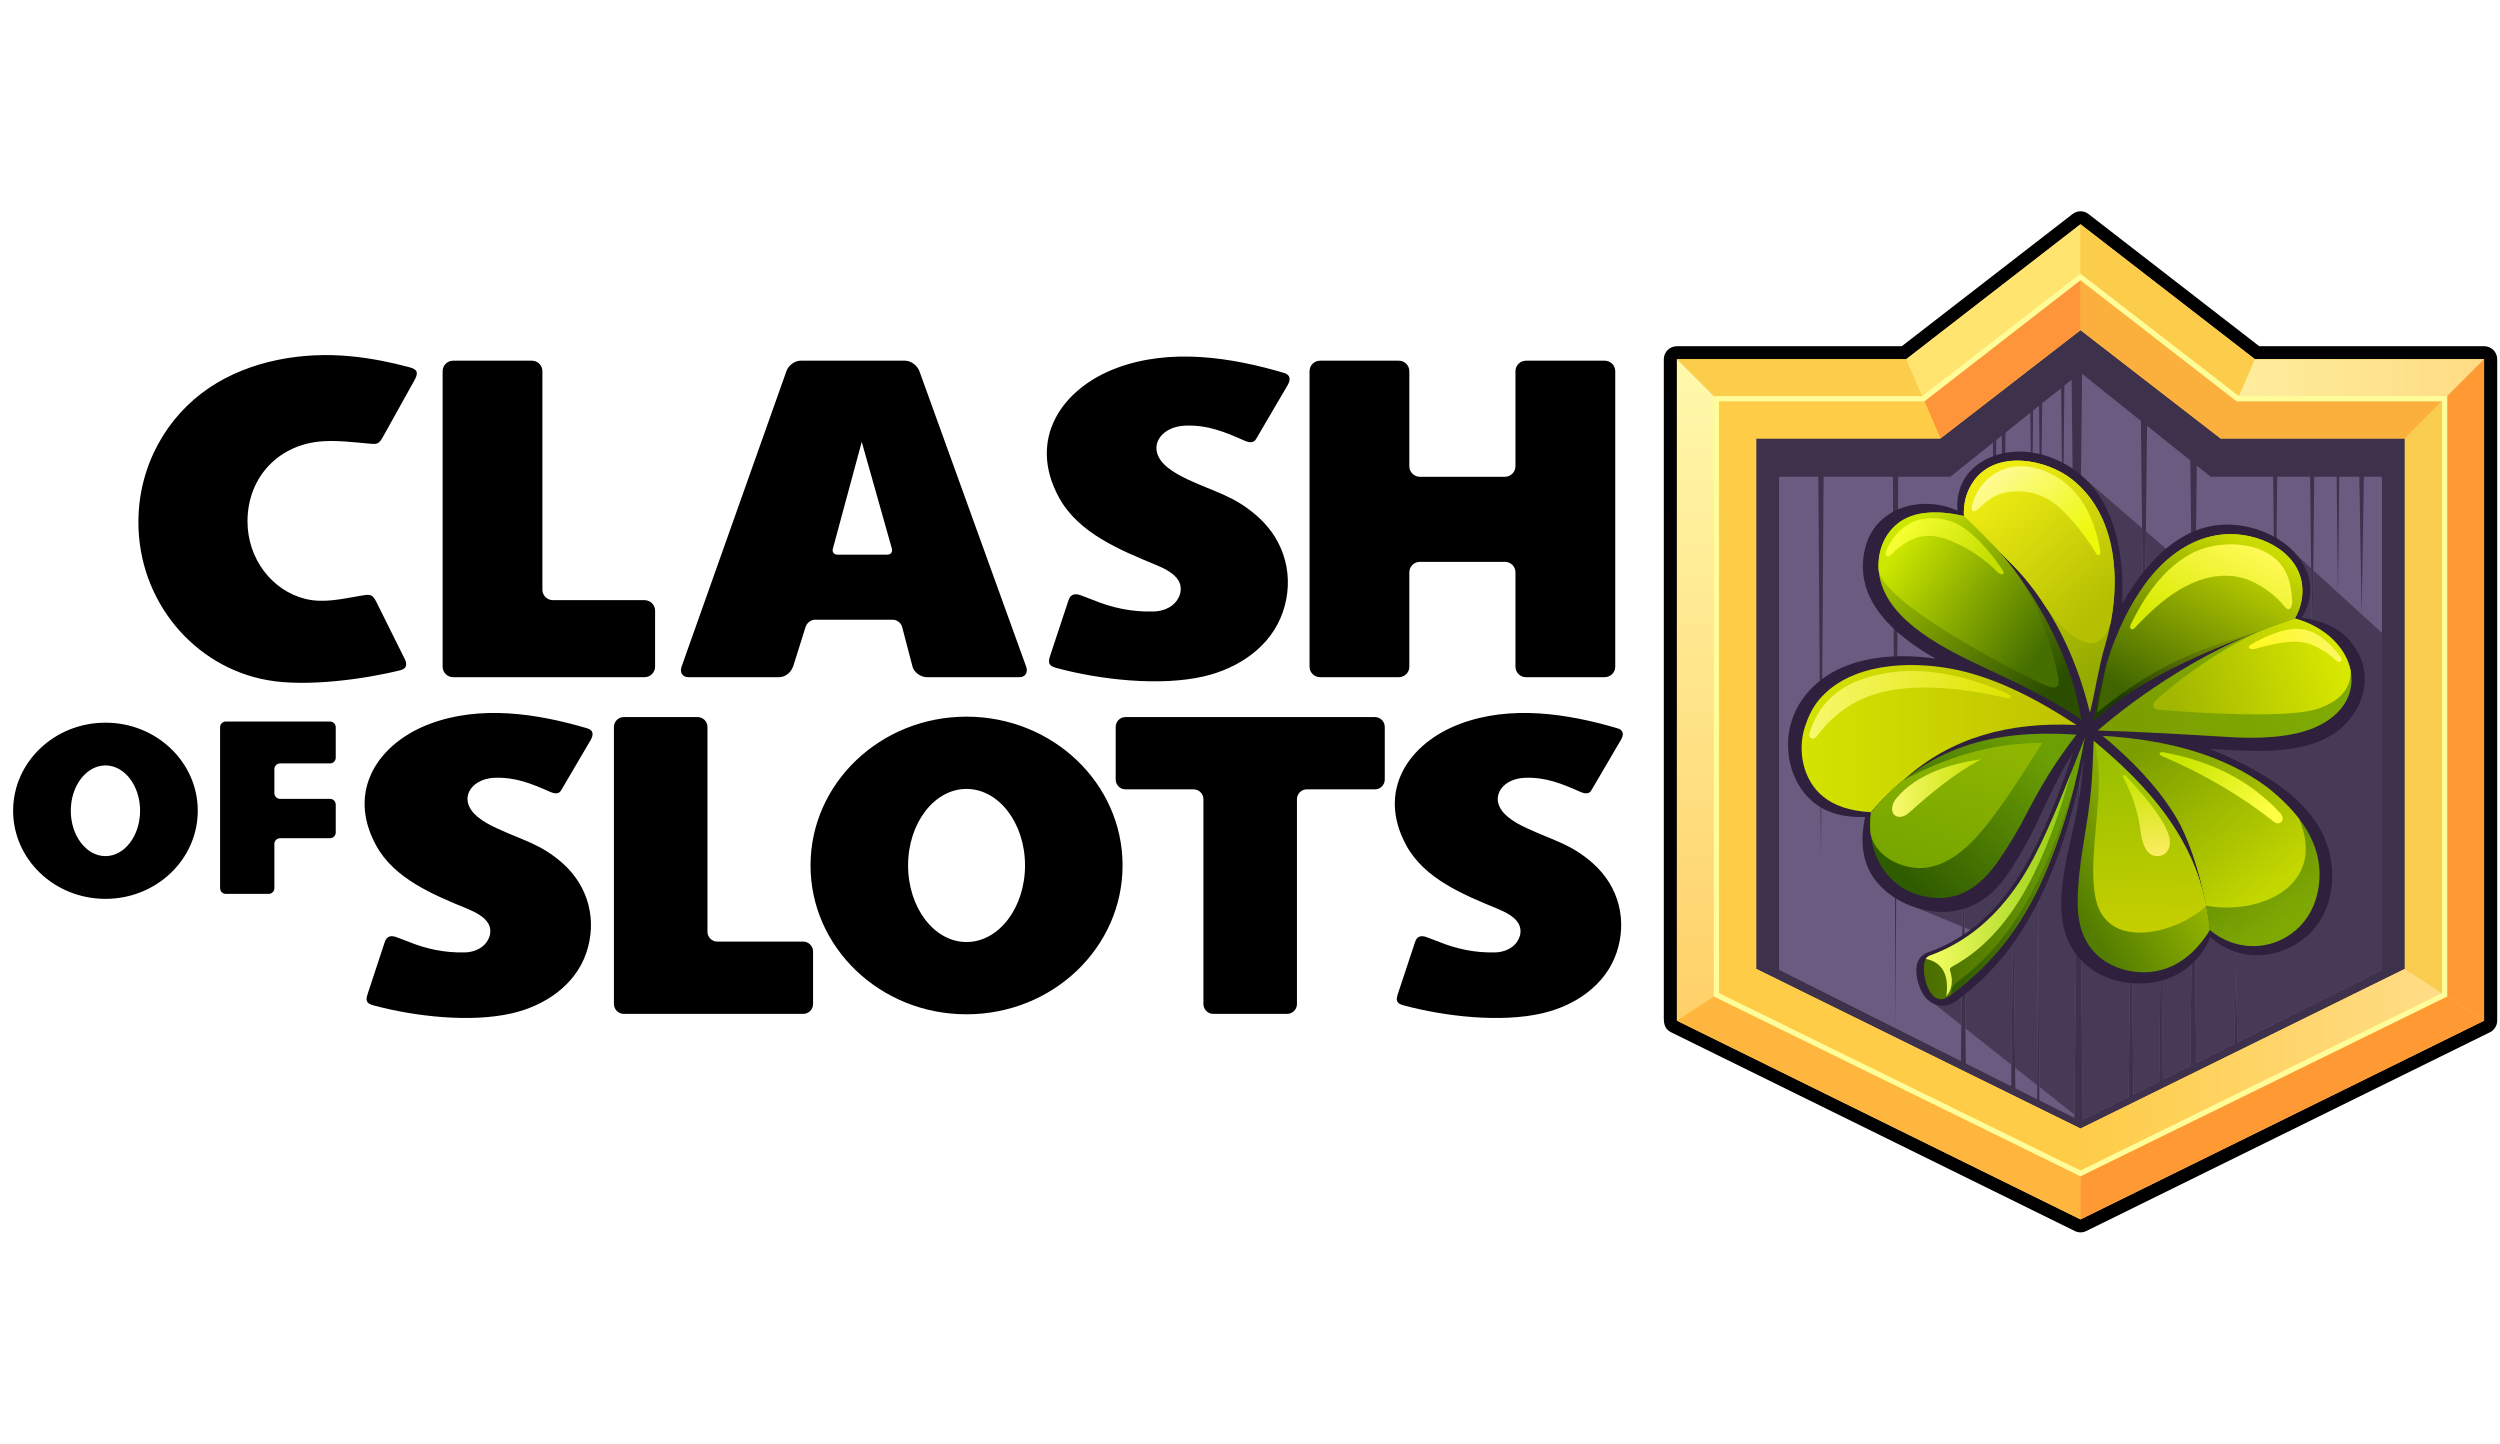 <svg width="142" height="82" viewBox="0 0 142 82" fill="none" xmlns="http://www.w3.org/2000/svg">
<path d="M95.249 19.664H108.021L117.722 12.157C117.998 11.941 118.377 11.953 118.635 12.163L128.324 19.664H141.095C141.51 19.664 141.841 19.994 141.841 20.403V57.973C141.841 58.279 141.648 58.55 141.378 58.658L118.503 69.921C118.287 70.029 118.046 70.023 117.848 69.921L94.919 58.634C94.558 58.454 94.504 58.159 94.504 57.811V20.403C94.504 19.994 94.841 19.664 95.249 19.664Z" fill="black"/>
<path fill-rule="evenodd" clip-rule="evenodd" d="M95.25 20.403H108.274L118.172 12.74L128.077 20.403H141.095V57.973L118.172 69.26L95.25 57.973V20.403Z" fill="#3E314B"/>
<path fill-rule="evenodd" clip-rule="evenodd" d="M101.05 27.08H103.279L103.43 48.999L103.58 27.08H107.517L107.667 58.406L101.05 55.088V27.08ZM107.817 27.08H110.78L113.196 25.145L113.292 33.968L113.389 24.995L113.701 24.742L113.803 34.599L113.911 24.574L115.324 23.444L115.402 30.789L115.48 23.318L115.817 23.047L115.907 31.402L115.997 22.903L117.073 22.044L117.163 30.789L117.259 21.893L117.668 21.569L117.962 49.198L118.263 21.232L121.604 23.907L121.779 40.08L121.953 24.183L124.411 26.155L124.598 43.548L124.778 26.449L125.571 27.08H129.117L129.231 37.755L129.346 27.08H131.215L131.335 38.109L131.449 27.08H132.723L132.795 33.968L132.868 27.08H134.01L134.142 34.942L134.268 27.08H135.296V55.088L127.086 59.205L126.996 54.926L126.899 59.295L124.748 60.377L124.58 44.822L124.411 60.545L122.855 61.326L122.752 51.692L122.644 61.429L121.178 62.168L121.046 49.823L120.907 62.3L118.305 63.604L118.064 40.928L117.824 63.496L115.835 62.498L115.769 50.298L115.708 62.438L114.47 61.819L114.356 50.887L114.236 61.699L111.658 60.407L111.519 47.341L111.381 60.269L107.667 58.406L107.817 27.08Z" fill="#6A5C80"/>
<path fill-rule="evenodd" clip-rule="evenodd" d="M110.215 24.905L118.172 18.75L126.13 24.905H136.594V55.034L118.172 64.103L99.751 55.034V24.905H110.215ZM141.095 57.973V20.403H128.077L118.172 12.74L108.274 20.403H95.25V57.973L118.172 69.26L141.095 57.973Z" fill="#FCCD4B"/>
<path fill-rule="evenodd" clip-rule="evenodd" d="M97.491 22.645H109.241L108.274 20.403H95.249L97.491 22.645Z" fill="#FCCD4B"/>
<path fill-rule="evenodd" clip-rule="evenodd" d="M118.172 12.74L108.274 20.403L109.241 22.645L118.172 15.733V12.74Z" fill="#FFE46F"/>
<path fill-rule="evenodd" clip-rule="evenodd" d="M127.11 22.645L128.077 20.403L118.172 12.74V15.733L127.11 22.645Z" fill="#FCCD4B"/>
<path fill-rule="evenodd" clip-rule="evenodd" d="M141.095 20.403H128.077L127.109 22.645H138.853L141.095 20.403Z" fill="url(#paint0_linear_1_5032)"/>
<path fill-rule="evenodd" clip-rule="evenodd" d="M138.854 22.645V56.506L141.095 57.973V20.403L138.854 22.645Z" fill="#FF9934"/>
<path fill-rule="evenodd" clip-rule="evenodd" d="M126.13 24.905H136.594L138.854 22.645H127.11L118.172 15.733V18.75L126.13 24.905Z" fill="#FBB03D"/>
<path fill-rule="evenodd" clip-rule="evenodd" d="M110.215 24.905L118.173 18.75V15.733L109.241 22.645L110.215 24.905Z" fill="#FF953A"/>
<path fill-rule="evenodd" clip-rule="evenodd" d="M97.491 56.506V22.645L95.249 20.403V57.973L97.491 56.506Z" fill="url(#paint1_linear_1_5032)"/>
<path fill-rule="evenodd" clip-rule="evenodd" d="M118.172 64.103L99.751 55.034V24.905H110.215L109.241 22.645H97.491V56.506L118.172 66.651V64.103Z" fill="#FECC47"/>
<path fill-rule="evenodd" clip-rule="evenodd" d="M118.172 66.652L97.491 56.506L95.249 57.973L118.172 69.26V66.652Z" fill="#FFB63F"/>
<path fill-rule="evenodd" clip-rule="evenodd" d="M138.854 56.506L118.172 66.652V69.26L141.095 57.973L138.854 56.506Z" fill="#FF9934"/>
<path fill-rule="evenodd" clip-rule="evenodd" d="M118.172 66.651L138.854 56.506L136.594 55.034L118.172 64.103V66.651Z" fill="url(#paint2_linear_1_5032)"/>
<path fill-rule="evenodd" clip-rule="evenodd" d="M136.594 24.905V55.034L138.854 56.506V22.645L136.594 24.905Z" fill="#FACD50"/>
<path d="M109.175 22.5L118.172 15.547L127.17 22.5H139.004V56.602L118.172 66.814L97.347 56.602V22.5H109.175ZM97.641 22.795V56.41L118.172 66.483L138.703 56.41V22.795H127.037L118.172 15.919L109.307 22.795H97.641Z" fill="#FFFD99"/>
<path fill-rule="evenodd" clip-rule="evenodd" d="M31.86 44.913L33.549 42.034C33.711 41.751 33.729 41.475 33.35 41.367C30.496 40.525 27.286 40.038 24.419 41.114C21.51 42.202 19.659 44.895 21.36 48.014C22.394 49.919 24.618 50.821 26.535 51.614C26.998 51.806 27.497 52.059 27.725 52.438C28.001 52.9 27.791 53.471 27.382 53.778C27.118 53.976 26.775 54.084 26.439 54.096C25.267 54.132 24.197 53.898 23.187 53.483L22.502 53.225C22.232 53.129 21.973 53.153 21.859 53.495L20.885 56.446C20.759 56.819 20.795 56.993 21.198 57.101C23.53 57.733 26.739 58.105 29.095 57.552C30.928 57.126 32.659 55.983 33.296 54.138C33.928 52.305 33.447 50.364 31.968 49.042C30.718 47.93 29.708 47.743 28.194 47.034C27.857 46.878 27.454 46.668 27.136 46.403C25.958 45.436 26.721 44.24 28.073 44.179C29.288 44.131 30.201 44.516 31.265 44.985C31.457 45.069 31.728 45.129 31.86 44.913ZM74.983 20.487H79.455C79.785 20.487 80.05 20.758 80.05 21.082V26.485C80.05 26.81 80.32 27.081 80.645 27.081H85.483C85.808 27.081 86.078 26.81 86.078 26.485V21.082C86.078 20.758 86.348 20.487 86.673 20.487H91.151C91.475 20.487 91.746 20.752 91.746 21.082V37.869C91.746 38.199 91.475 38.464 91.151 38.464H86.673C86.348 38.464 86.078 38.199 86.078 37.869V32.508C86.078 32.177 85.808 31.913 85.483 31.913H80.645C80.32 31.913 80.05 32.177 80.05 32.508V37.869C80.05 38.199 79.785 38.464 79.455 38.464H74.983C74.653 38.464 74.382 38.199 74.382 37.869V21.082C74.382 20.752 74.653 20.487 74.983 20.487ZM11.894 22.02C9.466 23.649 7.861 26.461 7.861 29.659C7.861 34.154 11.029 37.893 15.194 38.632C17.393 39.029 20.687 38.584 22.748 38.067C23.109 37.977 23.133 37.724 22.989 37.43L21.39 34.215C21.15 33.734 21.03 33.752 20.537 33.83C19.479 34.004 18.403 34.281 17.339 34.016C15.458 33.547 14.058 31.75 14.058 29.611C14.058 27.062 15.885 25.193 18.391 25.061C19.239 25.013 20.104 25.121 20.915 25.193C21.45 25.241 21.51 25.247 21.775 24.773L23.524 21.629C23.752 21.221 23.764 20.998 23.283 20.866C22.136 20.559 21.03 20.343 19.966 20.241C17.213 19.964 14.22 20.463 11.894 22.02ZM25.736 20.487H30.213C30.544 20.487 30.808 20.758 30.808 21.082V33.493C30.808 33.824 31.079 34.088 31.403 34.088H36.608C36.939 34.088 37.209 34.359 37.209 34.683V37.869C37.209 38.199 36.939 38.464 36.608 38.464H25.736C25.411 38.464 25.141 38.199 25.141 37.869V21.082C25.141 20.752 25.411 20.487 25.736 20.487ZM45.473 20.487H51.411C51.742 20.487 52.102 20.758 52.222 21.082L58.287 37.869C58.407 38.199 58.233 38.464 57.902 38.464H52.643C52.313 38.464 51.922 38.205 51.832 37.869L51.231 35.573C51.159 35.368 50.93 35.2 50.72 35.2C49.283 35.2 47.721 35.2 46.284 35.2C46.074 35.2 45.846 35.368 45.774 35.573H45.768L45.07 37.797C44.956 38.163 44.644 38.464 44.241 38.464H39.096C38.772 38.464 38.597 38.199 38.712 37.869L44.668 21.082C44.782 20.752 45.142 20.487 45.473 20.487ZM48.947 25.097L47.318 31.125C47.24 31.336 47.354 31.504 47.559 31.504H50.401C50.612 31.504 50.72 31.336 50.648 31.125L48.947 25.097ZM71.335 24.953L73.132 21.888C73.306 21.587 73.324 21.293 72.922 21.178C69.886 20.283 66.461 19.766 63.413 20.908C60.312 22.068 58.341 24.941 60.15 28.259C61.256 30.284 63.624 31.245 65.661 32.087C66.154 32.291 66.689 32.562 66.936 32.971C67.224 33.463 67.002 34.07 66.569 34.395C66.286 34.605 65.92 34.719 65.559 34.731C64.315 34.773 63.173 34.527 62.097 34.082L61.37 33.806C61.088 33.704 60.805 33.728 60.691 34.094L59.651 37.238C59.519 37.628 59.555 37.815 59.982 37.935C62.464 38.608 65.884 38.999 68.39 38.416C70.343 37.959 72.182 36.745 72.862 34.773C73.535 32.826 73.024 30.759 71.449 29.352C70.115 28.162 69.039 27.97 67.434 27.219C67.068 27.044 66.647 26.822 66.304 26.54C65.054 25.512 65.86 24.238 67.302 24.177C68.594 24.123 69.568 24.532 70.704 25.037C70.902 25.127 71.197 25.187 71.335 24.953ZM12.826 50.773H15.26C15.44 50.773 15.584 50.628 15.584 50.448V47.936C15.584 47.756 15.735 47.611 15.909 47.611H18.746C18.926 47.611 19.07 47.461 19.07 47.287V45.7C19.07 45.52 18.926 45.376 18.746 45.376H15.909C15.735 45.376 15.584 45.231 15.584 45.051V43.687C15.584 43.512 15.735 43.362 15.909 43.362H18.746C18.926 43.362 19.07 43.218 19.07 43.038V41.307C19.07 41.126 18.926 40.982 18.746 40.982H12.826C12.645 40.982 12.501 41.126 12.501 41.307V50.448C12.501 50.628 12.645 50.773 12.826 50.773ZM5.992 41.048C3.089 41.048 0.745 43.29 0.745 46.049C0.745 48.813 3.089 51.055 5.992 51.055C8.889 51.055 11.233 48.813 11.233 46.049C11.233 43.29 8.889 41.048 5.992 41.048ZM5.992 43.476C4.904 43.476 4.021 44.63 4.021 46.049C4.021 47.473 4.904 48.627 5.992 48.627C7.074 48.627 7.957 47.473 7.957 46.049C7.957 44.63 7.074 43.476 5.992 43.476ZM54.897 40.706C50.005 40.706 46.038 44.492 46.038 49.156C46.038 53.826 50.005 57.612 54.897 57.612C59.795 57.612 63.762 53.826 63.762 49.156C63.762 44.492 59.795 40.706 54.897 40.706ZM54.897 44.811C53.064 44.811 51.579 46.758 51.579 49.156C51.579 51.56 53.064 53.507 54.897 53.507C56.736 53.507 58.221 51.56 58.221 49.156C58.221 46.758 56.736 44.811 54.897 44.811ZM68.913 57.588H73.108C73.415 57.588 73.667 57.336 73.667 57.029V45.394C73.667 45.087 73.919 44.835 74.226 44.835H78.096C78.403 44.835 78.655 44.582 78.655 44.276V41.289C78.655 40.982 78.403 40.73 78.096 40.73H63.924C63.618 40.73 63.371 40.982 63.371 41.289V44.276C63.371 44.582 63.618 44.835 63.924 44.835H67.795C68.102 44.835 68.354 45.087 68.354 45.394V57.029C68.354 57.336 68.606 57.588 68.913 57.588ZM90.375 44.913L92.064 42.034C92.232 41.751 92.244 41.475 91.872 41.367C89.011 40.525 85.802 40.038 82.935 41.114C80.026 42.202 78.175 44.895 79.875 48.014C80.909 49.919 83.133 50.821 85.05 51.614C85.513 51.806 86.018 52.059 86.24 52.438C86.517 52.9 86.306 53.471 85.898 53.778C85.633 53.976 85.291 54.084 84.954 54.096C83.788 54.132 82.712 53.898 81.703 53.483L81.017 53.225C80.747 53.129 80.489 53.153 80.38 53.495L79.401 56.446C79.28 56.819 79.311 56.993 79.713 57.101C82.045 57.733 85.261 58.105 87.611 57.552C89.444 57.126 91.175 55.983 91.812 54.138C92.443 52.305 91.968 50.364 90.483 49.042C89.233 47.93 88.224 47.743 86.709 47.034C86.373 46.878 85.97 46.668 85.651 46.403C84.479 45.436 85.237 44.24 86.589 44.179C87.803 44.131 88.716 44.516 89.78 44.985C89.973 45.069 90.249 45.129 90.375 44.913ZM35.43 40.73H39.625C39.932 40.73 40.184 40.982 40.184 41.289V52.924C40.184 53.231 40.437 53.483 40.743 53.483H45.623C45.93 53.483 46.182 53.736 46.182 54.042V57.029C46.182 57.336 45.93 57.588 45.623 57.588H35.43C35.123 57.588 34.871 57.336 34.871 57.029V41.289C34.871 40.982 35.123 40.73 35.43 40.73Z" fill="black"/>
<path fill-rule="evenodd" clip-rule="evenodd" d="M117.163 30.717V30.789L117.169 30.711L117.752 29.256L117.962 49.198L118.191 28.162L118.539 27.297C118.539 27.297 120.246 28.775 121.671 30.002L121.779 40.081L121.887 30.182C122.824 30.993 123.582 31.636 123.552 31.594C123.534 31.57 123.9 31.558 124.471 31.552L124.598 43.548L124.724 31.546C125.956 31.534 127.879 31.552 129.165 31.564L129.231 37.755L129.297 31.564C130.019 31.57 130.506 31.576 130.506 31.576L131.269 32.279L131.335 38.109L131.395 32.388L132.795 33.668V33.968L132.801 33.674L134.142 34.894L135.296 35.946V55.088L127.086 59.205L126.996 54.926L126.899 59.295L124.748 60.377L124.579 44.823L124.411 60.545L122.855 61.327L122.752 51.692L122.644 61.429L121.178 62.168L121.045 49.823L120.907 62.3L118.305 63.605L118.064 40.928L117.824 63.31L115.835 61.735L115.769 50.298L115.708 61.639L114.458 60.648L114.356 50.887L114.254 60.485L111.64 58.418L111.585 53.519L111.916 52.816L111.573 52.678L111.519 47.341L111.459 52.63L108.797 51.542L117.163 30.717ZM111.447 53.802L111.399 58.231L109.909 57.047L111.447 53.802Z" fill="#473A56"/>
<path fill-rule="evenodd" clip-rule="evenodd" d="M117.758 42.767C116.622 44.444 115.967 46.403 114.951 48.164C114.062 49.709 113.202 51.2 111.333 51.68C109.554 52.137 107.216 51.248 106.278 49.637C105.762 48.747 105.671 47.659 105.936 46.409C105.245 46.421 104.638 46.355 104.109 46.175C102.36 45.598 101.47 43.801 101.566 42.04C101.633 40.898 102.137 39.828 102.973 39.017C104.77 37.268 107.589 37.069 109.945 37.412C107.673 36.126 105.233 34.094 105.93 31.168C106.489 28.805 109.139 28.096 111.177 28.998C111.057 27.243 112.186 26.077 113.833 25.734C115.372 25.416 117.043 25.999 118.227 27.002C120.24 28.727 120.679 31.823 120.529 34.311C121.917 31.895 123.528 30.362 125.415 29.917C126.954 29.551 128.817 30.026 130.031 31.083C131.215 32.117 131.647 33.71 130.728 35.08C131.852 35.242 132.844 35.633 133.505 36.432C134.791 37.971 134.472 39.906 133.138 41.205C131.263 43.026 127.921 42.659 125.523 42.539C129.177 44.047 131.996 45.953 132.417 48.976C132.741 51.296 131.641 53.447 129.279 54.108C127.957 54.481 126.563 54.157 125.547 53.231C124.892 54.824 123.492 55.743 121.863 55.851C120.691 55.923 119.609 55.629 118.774 55.028C116.189 53.165 117.175 49.709 117.746 47.131C118.034 45.832 118.299 44.33 118.347 43.146C117.89 45.652 117.223 47.966 116.358 49.955C115.131 52.762 113.593 55.058 111.093 56.867C110.648 57.186 110.095 57.222 109.644 56.909C109.085 56.531 108.791 55.581 108.857 54.926C108.905 54.493 109.151 54.217 109.548 54.078C110.245 53.838 110.942 53.489 111.64 53.014C114.945 50.767 116.466 46.391 117.758 42.767Z" fill="#2F213D"/>
<path fill-rule="evenodd" clip-rule="evenodd" d="M118.419 41.908C117.962 44.414 117.295 46.836 116.358 49.138C115.095 52.257 113.425 54.559 110.75 56.555C109.782 57.276 109.271 55.857 109.277 54.998C109.283 54.697 109.314 54.391 109.614 54.277C111.766 53.501 113.388 52.047 114.669 50.16C116.171 47.936 117.403 44.426 118.419 41.908Z" fill="url(#paint3_linear_1_5032)"/>
<path fill-rule="evenodd" clip-rule="evenodd" d="M110.906 54.89C114.47 52.961 116.267 48.681 117.656 43.849C116.802 46.031 115.811 48.465 114.669 50.16C113.388 52.047 111.766 53.502 109.614 54.277C109.506 54.319 109.434 54.385 109.386 54.463C110.257 54.643 110.732 55.286 110.552 56.585C110.828 56.266 110.96 55.821 110.792 55.226C110.738 55.052 110.714 54.998 110.906 54.89Z" fill="url(#paint4_linear_1_5032)"/>
<path fill-rule="evenodd" clip-rule="evenodd" d="M117.878 44.426C116.496 48.849 114.831 53.063 111.195 55.755C110.954 55.929 110.81 56.2 110.822 56.501C113.455 54.517 115.107 52.227 116.358 49.138C116.977 47.617 117.481 46.043 117.878 44.426Z" fill="url(#paint5_linear_1_5032)"/>
<path fill-rule="evenodd" clip-rule="evenodd" d="M117.944 41.181C114.158 40.994 110.828 41.866 108.172 44.264C107.559 44.817 106.916 45.394 106.273 46.133C105.01 46.067 104.151 45.736 103.544 45.237C102.42 44.324 102.083 42.659 102.51 41.313C102.691 40.742 102.943 40.207 103.298 39.774C105.047 37.664 108.406 37.526 110.888 37.995C113.238 38.446 115.594 39.63 117.944 41.181Z" fill="url(#paint6_linear_1_5032)"/>
<path fill-rule="evenodd" clip-rule="evenodd" d="M113.972 39.648C111.706 39.119 108.544 38.698 106.309 39.492C105.052 39.936 104.037 40.688 103.243 41.763C103.165 41.872 103.033 41.998 102.889 41.938C102.757 41.89 102.745 41.745 102.787 41.619C103.297 40.002 104.379 39.011 105.978 38.506C108.4 37.743 111.093 38.115 113.996 39.383C114.278 39.51 114.284 39.726 113.972 39.648Z" fill="url(#paint7_linear_1_5032)"/>
<path fill-rule="evenodd" clip-rule="evenodd" d="M117.944 41.727C116.724 43.308 115.961 44.576 115.089 46.259C114.621 47.173 114.164 47.93 113.599 48.765C112.427 50.514 110.984 51.422 108.965 50.827C106.91 50.22 105.99 48.122 106.272 46.133C109.428 42.389 113.19 41.415 117.944 41.727Z" fill="url(#paint8_linear_1_5032)"/>
<path fill-rule="evenodd" clip-rule="evenodd" d="M113.533 45.947C114.41 44.739 115.192 43.452 116.003 42.196C113.022 42.202 110.462 43.05 108.106 44.318C107.469 44.835 106.862 45.436 106.273 46.133C106.213 46.53 106.207 46.926 106.243 47.323C106.513 48.789 108.382 49.565 109.722 49.228C111.375 48.819 112.559 47.281 113.533 45.947Z" fill="url(#paint9_linear_1_5032)"/>
<path fill-rule="evenodd" clip-rule="evenodd" d="M112.517 43.128C110.876 43.35 108.899 43.945 107.745 45.303C107.595 45.484 107.487 45.676 107.475 45.904C107.457 46.247 107.673 46.421 107.955 46.397C108.118 46.385 108.28 46.295 108.418 46.175C109.734 45.003 110.924 44.005 112.517 43.128Z" fill="url(#paint10_linear_1_5032)"/>
<path fill-rule="evenodd" clip-rule="evenodd" d="M118.221 40.88C116.7 39.846 115.132 39.065 113.533 38.308C111.291 37.244 107.655 35.717 106.856 33.145C106.489 31.955 106.778 30.639 107.667 29.839C108.689 28.914 110.3 29.022 111.55 29.31C113.623 31.065 115.474 33.602 116.652 36.06C117.392 37.604 117.956 39.197 118.221 40.88Z" fill="url(#paint11_linear_1_5032)"/>
<path fill-rule="evenodd" clip-rule="evenodd" d="M107.667 29.839C106.97 30.464 106.639 31.408 106.705 32.358C106.916 34.185 113.785 37.803 115.871 38.788C117.127 39.383 117.019 38.909 116.79 37.923C116.309 35.892 115.606 34.094 114.585 32.622C113.653 31.348 112.673 30.434 111.549 29.31C110.299 29.022 108.689 28.914 107.667 29.839Z" fill="url(#paint12_linear_1_5032)"/>
<path fill-rule="evenodd" clip-rule="evenodd" d="M107.138 31.27C107.462 30.554 107.925 30.038 108.502 29.719C109.187 29.346 110.089 29.352 110.864 29.629C111.964 30.026 113.07 31.39 113.713 32.321C113.966 32.688 113.647 32.694 113.431 32.472C112.673 31.702 111.802 31.137 110.846 30.735C110.143 30.44 109.47 30.326 108.809 30.56C108.316 30.735 107.781 31.119 107.426 31.498C107.216 31.72 107.012 31.546 107.138 31.27Z" fill="url(#paint13_linear_1_5032)"/>
<path fill-rule="evenodd" clip-rule="evenodd" d="M118.708 40.477C117.848 36.961 116.436 34.533 114.801 32.562L111.55 29.31C111.513 28.547 111.706 27.88 112.12 27.303C113.383 25.548 116.219 26.053 117.716 27.249C120.451 29.436 120.493 33.547 119.579 36.625C119.188 37.953 119.032 39.167 118.708 40.477Z" fill="url(#paint14_linear_1_5032)"/>
<path fill-rule="evenodd" clip-rule="evenodd" d="M116.219 34.503C117.073 35.711 119.164 37.917 119.898 35.309C120.427 32.454 120.072 29.136 117.716 27.249C116.219 26.053 113.383 25.548 112.12 27.303C111.706 27.88 111.513 28.547 111.55 29.31C112.241 29.893 112.908 30.566 113.533 31.294C114.627 32.388 115.372 33.169 116.219 34.503Z" fill="url(#paint15_linear_1_5032)"/>
<path fill-rule="evenodd" clip-rule="evenodd" d="M112.048 28.565C112.246 27.964 112.571 27.471 113.034 27.099C114.494 25.915 116.568 26.594 117.752 27.844C118.605 28.739 119.056 29.959 119.296 31.264C119.339 31.504 119.176 31.63 119.068 31.45C118.509 30.524 117.878 29.707 117.133 28.974C116.309 28.162 115.276 27.802 114.152 27.934C113.443 28.024 112.932 28.349 112.439 28.841C112.048 29.244 111.904 28.974 112.048 28.565Z" fill="url(#paint16_linear_1_5032)"/>
<path fill-rule="evenodd" clip-rule="evenodd" d="M118.918 40.94C119.477 37.472 120.541 34.978 121.827 33.199C122.993 31.576 124.694 30.344 126.677 30.338C128.57 30.332 130.842 31.492 130.776 33.656C130.758 34.209 130.596 34.69 130.349 35.128C123.125 37.635 120.775 39.323 118.918 40.94Z" fill="url(#paint17_linear_1_5032)"/>
<path fill-rule="evenodd" clip-rule="evenodd" d="M119.675 37.647C119.471 38.566 119.261 39.486 119.104 40.477C122.945 37.334 125.764 36.655 128.282 35.861C128.366 35.825 128.45 35.789 128.54 35.759C129.135 35.531 129.742 35.333 130.349 35.128C130.596 34.69 130.758 34.209 130.776 33.656C130.842 31.492 128.57 30.332 126.677 30.338C124.694 30.344 122.993 31.576 121.827 33.199C120.992 34.353 120.246 35.813 119.675 37.647Z" fill="url(#paint18_linear_1_5032)"/>
<path fill-rule="evenodd" clip-rule="evenodd" d="M121.04 35.441C122.091 33.301 123.209 32.171 124.351 31.504C125.95 30.573 128.829 30.657 129.79 32.418C130.067 32.923 130.163 33.524 130.199 34.149C130.211 34.413 130.061 34.798 129.796 34.485C129.267 33.842 128.624 33.343 127.861 33.001C126.473 32.388 124.946 32.778 123.702 33.554C122.806 34.107 121.995 34.87 121.28 35.639C121.076 35.861 120.907 35.705 121.04 35.441Z" fill="url(#paint19_linear_1_5032)"/>
<path fill-rule="evenodd" clip-rule="evenodd" d="M119.152 41.493C121.773 39.233 125.205 37.045 128.54 35.759C129.135 35.531 129.742 35.333 130.349 35.128C133.799 36.078 134.905 39.804 131.515 41.307C130.079 41.938 128.09 41.956 126.641 41.866C124.105 41.715 121.563 41.559 119.152 41.493Z" fill="url(#paint20_linear_1_5032)"/>
<path fill-rule="evenodd" clip-rule="evenodd" d="M122.572 39.666C122.272 39.936 122.122 40.267 122.65 40.315C124.598 40.483 129.965 40.844 131.678 40.249C132.814 39.852 133.523 39.197 133.523 38.115C133.283 36.841 132.123 35.615 130.35 35.128C129.821 35.309 129.322 35.489 128.841 35.663C126.912 36.372 124.045 38.326 122.572 39.666Z" fill="url(#paint21_linear_1_5032)"/>
<path fill-rule="evenodd" clip-rule="evenodd" d="M127.909 36.577C128.739 36.108 129.947 35.549 130.92 35.765C131.762 35.952 132.375 36.577 132.946 37.31C133.144 37.562 132.874 37.682 132.699 37.526C132.225 37.093 131.738 36.763 131.161 36.571C130.253 36.264 129.015 36.595 128.102 36.853C127.819 36.925 127.537 36.787 127.909 36.577Z" fill="url(#paint22_linear_1_5032)"/>
<path fill-rule="evenodd" clip-rule="evenodd" d="M119.441 41.8C123.149 42.022 126.353 42.905 128.823 44.751C130.662 46.229 131.852 47.894 131.744 49.913C131.66 51.542 130.812 52.864 129.388 53.459C128.089 54 126.593 53.742 125.523 52.822C125.301 50.875 124.586 48.008 123.546 46.319C122.494 44.612 121.058 43.146 119.441 41.8Z" fill="url(#paint23_linear_1_5032)"/>
<path fill-rule="evenodd" clip-rule="evenodd" d="M123.546 46.319C124.333 47.599 124.934 49.553 125.277 51.272C125.289 51.332 125.301 51.392 125.313 51.446C128.408 51.999 132.188 50.298 130.59 46.512C130.115 45.892 129.514 45.309 128.823 44.751C126.353 42.905 123.149 42.022 119.441 41.8C121.058 43.146 122.494 44.612 123.546 46.319Z" fill="url(#paint24_linear_1_5032)"/>
<path fill-rule="evenodd" clip-rule="evenodd" d="M122.891 42.731C125.421 43.2 127.711 44.21 129.55 46.217C129.826 46.524 129.514 46.962 129.153 46.674C127.29 45.195 125.157 43.951 122.783 42.936C122.614 42.863 122.602 42.701 122.891 42.731Z" fill="url(#paint25_linear_1_5032)"/>
<path fill-rule="evenodd" clip-rule="evenodd" d="M118.918 42.088C118.882 42.923 118.864 44.131 118.714 45.424C118.485 47.347 118.023 49.252 118.01 51.199C118.004 52.407 118.293 53.555 119.243 54.355C120.3 55.244 121.905 55.467 123.179 54.956C124.117 54.577 124.916 53.832 125.523 52.822C125.421 51.855 125.229 50.905 124.934 49.991C123.894 46.758 121.49 44.203 118.918 42.088Z" fill="url(#paint26_linear_1_5032)"/>
<path fill-rule="evenodd" clip-rule="evenodd" d="M124.934 49.991C123.895 46.758 121.491 44.203 118.918 42.088C119.056 42.328 119.098 42.755 119.183 43.536C119.405 45.658 118.528 49.192 119.08 51.229C119.844 54.036 123.762 52.954 125.313 51.452C125.301 51.392 125.289 51.332 125.277 51.272C125.181 50.839 125.073 50.412 124.934 49.991Z" fill="url(#paint27_linear_1_5032)"/>
<path fill-rule="evenodd" clip-rule="evenodd" d="M120.739 44.059C121.418 44.798 123.396 46.896 123.246 47.984C123.191 48.368 122.927 48.645 122.494 48.627C121.629 48.591 121.605 47.184 121.491 46.602C121.292 45.664 120.98 44.864 120.601 44.149C120.547 44.041 120.661 43.975 120.739 44.059Z" fill="url(#paint28_linear_1_5032)"/>
<defs>
<linearGradient id="paint0_linear_1_5032" x1="127.106" y1="21.526" x2="141.097" y2="21.526" gradientUnits="userSpaceOnUse">
<stop stop-color="#FEED9D"/>
<stop offset="1" stop-color="#FFDC84"/>
</linearGradient>
<linearGradient id="paint1_linear_1_5032" x1="96.372" y1="57.97" x2="96.372" y2="20.405" gradientUnits="userSpaceOnUse">
<stop stop-color="#FFD068"/>
<stop offset="1" stop-color="#FFF9AC"/>
</linearGradient>
<linearGradient id="paint2_linear_1_5032" x1="118.174" y1="60.841" x2="138.854" y2="60.841" gradientUnits="userSpaceOnUse">
<stop stop-color="#FECC47"/>
<stop offset="1" stop-color="#FFDD88"/>
</linearGradient>
<linearGradient id="paint3_linear_1_5032" x1="109.278" y1="49.33" x2="118.419" y2="49.33" gradientUnits="userSpaceOnUse">
<stop stop-color="#4B6E00"/>
<stop offset="1" stop-color="#6EA303"/>
</linearGradient>
<linearGradient id="paint4_linear_1_5032" x1="109.384" y1="50.218" x2="117.654" y2="50.218" gradientUnits="userSpaceOnUse">
<stop stop-color="#F6FF64"/>
<stop offset="1" stop-color="#8FCA10"/>
</linearGradient>
<linearGradient id="paint5_linear_1_5032" x1="110.821" y1="50.462" x2="117.881" y2="50.462" gradientUnits="userSpaceOnUse">
<stop stop-color="#2D5900"/>
<stop offset="1" stop-color="#628E05"/>
</linearGradient>
<linearGradient id="paint6_linear_1_5032" x1="102.334" y1="41.955" x2="117.941" y2="41.955" gradientUnits="userSpaceOnUse">
<stop stop-color="#D4E300"/>
<stop offset="1" stop-color="#BFC200"/>
</linearGradient>
<linearGradient id="paint7_linear_1_5032" x1="102.767" y1="40.035" x2="114.207" y2="40.035" gradientUnits="userSpaceOnUse">
<stop stop-color="#F7F86C"/>
<stop offset="1" stop-color="#DFE300"/>
</linearGradient>
<linearGradient id="paint8_linear_1_5032" x1="108.546" y1="50.135" x2="115.617" y2="42.544" gradientUnits="userSpaceOnUse">
<stop stop-color="#305C00"/>
<stop offset="1" stop-color="#6B9F03"/>
</linearGradient>
<linearGradient id="paint9_linear_1_5032" x1="109.897" y1="49.475" x2="112.328" y2="42.027" gradientUnits="userSpaceOnUse">
<stop stop-color="#77A600"/>
<stop offset="1" stop-color="#8EB500"/>
</linearGradient>
<linearGradient id="paint10_linear_1_5032" x1="107.473" y1="44.764" x2="112.52" y2="44.764" gradientUnits="userSpaceOnUse">
<stop stop-color="#F8F96F"/>
<stop offset="1" stop-color="#C7E200"/>
</linearGradient>
<linearGradient id="paint11_linear_1_5032" x1="108.597" y1="30.717" x2="116.324" y2="39.268" gradientUnits="userSpaceOnUse">
<stop stop-color="#A8C900"/>
<stop offset="1" stop-color="#2A4D00"/>
</linearGradient>
<linearGradient id="paint12_linear_1_5032" x1="107.654" y1="31.183" x2="115.978" y2="36.971" gradientUnits="userSpaceOnUse">
<stop stop-color="#CDE800"/>
<stop offset="1" stop-color="#446E00"/>
</linearGradient>
<linearGradient id="paint13_linear_1_5032" x1="108.216" y1="29.598" x2="112.69" y2="32.453" gradientUnits="userSpaceOnUse">
<stop stop-color="#F7FF33"/>
<stop offset="1" stop-color="#C4DE00"/>
</linearGradient>
<linearGradient id="paint14_linear_1_5032" x1="111.962" y1="29.102" x2="119.695" y2="37.533" gradientUnits="userSpaceOnUse">
<stop stop-color="#DDDE0E"/>
<stop offset="1" stop-color="#95AB00"/>
</linearGradient>
<linearGradient id="paint15_linear_1_5032" x1="112.651" y1="27.88" x2="119.006" y2="34.809" gradientUnits="userSpaceOnUse">
<stop stop-color="#EFEC13"/>
<stop offset="1" stop-color="#B5C002"/>
</linearGradient>
<linearGradient id="paint16_linear_1_5032" x1="113.598" y1="26.773" x2="117.697" y2="31.242" gradientUnits="userSpaceOnUse">
<stop stop-color="#FFFA91"/>
<stop offset="1" stop-color="#ECF90B"/>
</linearGradient>
<linearGradient id="paint17_linear_1_5032" x1="127.495" y1="30.77" x2="122.197" y2="40.507" gradientUnits="userSpaceOnUse">
<stop stop-color="#CAD606"/>
<stop offset="1" stop-color="#1E3C00"/>
</linearGradient>
<linearGradient id="paint18_linear_1_5032" x1="127.501" y1="30.7" x2="122.379" y2="40.113" gradientUnits="userSpaceOnUse">
<stop stop-color="#C9DB00"/>
<stop offset="1" stop-color="#406500"/>
</linearGradient>
<linearGradient id="paint19_linear_1_5032" x1="127.122" y1="30.524" x2="124.067" y2="36.138" gradientUnits="userSpaceOnUse">
<stop stop-color="#FFF956"/>
<stop offset="1" stop-color="#D7EB00"/>
</linearGradient>
<linearGradient id="paint20_linear_1_5032" x1="120.319" y1="40.291" x2="132.401" y2="36.739" gradientUnits="userSpaceOnUse">
<stop stop-color="#7C9E00"/>
<stop offset="1" stop-color="#7EAB03"/>
</linearGradient>
<linearGradient id="paint21_linear_1_5032" x1="123.189" y1="39.24" x2="132.632" y2="36.464" gradientUnits="userSpaceOnUse">
<stop stop-color="#A1B600"/>
<stop offset="1" stop-color="#D9E800"/>
</linearGradient>
<linearGradient id="paint22_linear_1_5032" x1="128.224" y1="37.289" x2="132.523" y2="36.025" gradientUnits="userSpaceOnUse">
<stop stop-color="#FFF920"/>
<stop offset="1" stop-color="#FCF762"/>
</linearGradient>
<linearGradient id="paint23_linear_1_5032" x1="121.801" y1="42.97" x2="129.394" y2="52.567" gradientUnits="userSpaceOnUse">
<stop stop-color="#406500"/>
<stop offset="1" stop-color="#7EA903"/>
</linearGradient>
<linearGradient id="paint24_linear_1_5032" x1="121.902" y1="42.497" x2="128.511" y2="50.852" gradientUnits="userSpaceOnUse">
<stop stop-color="#7C9E00"/>
<stop offset="1" stop-color="#C3D700"/>
</linearGradient>
<linearGradient id="paint25_linear_1_5032" x1="124.484" y1="42.627" x2="127.837" y2="46.866" gradientUnits="userSpaceOnUse">
<stop stop-color="#C8E600"/>
<stop offset="1" stop-color="#FEFE44"/>
</linearGradient>
<linearGradient id="paint26_linear_1_5032" x1="117.692" y1="51.08" x2="125.846" y2="46.229" gradientUnits="userSpaceOnUse">
<stop stop-color="#537D00"/>
<stop offset="1" stop-color="#B5D100"/>
</linearGradient>
<linearGradient id="paint27_linear_1_5032" x1="122.41" y1="52.803" x2="121.796" y2="42.254" gradientUnits="userSpaceOnUse">
<stop stop-color="#C5CF00"/>
<stop offset="1" stop-color="#96BF00"/>
</linearGradient>
<linearGradient id="paint28_linear_1_5032" x1="122.051" y1="48.557" x2="121.791" y2="44.095" gradientUnits="userSpaceOnUse">
<stop stop-color="#FCEC61"/>
<stop offset="1" stop-color="#C8E600"/>
</linearGradient>
</defs>
</svg>
